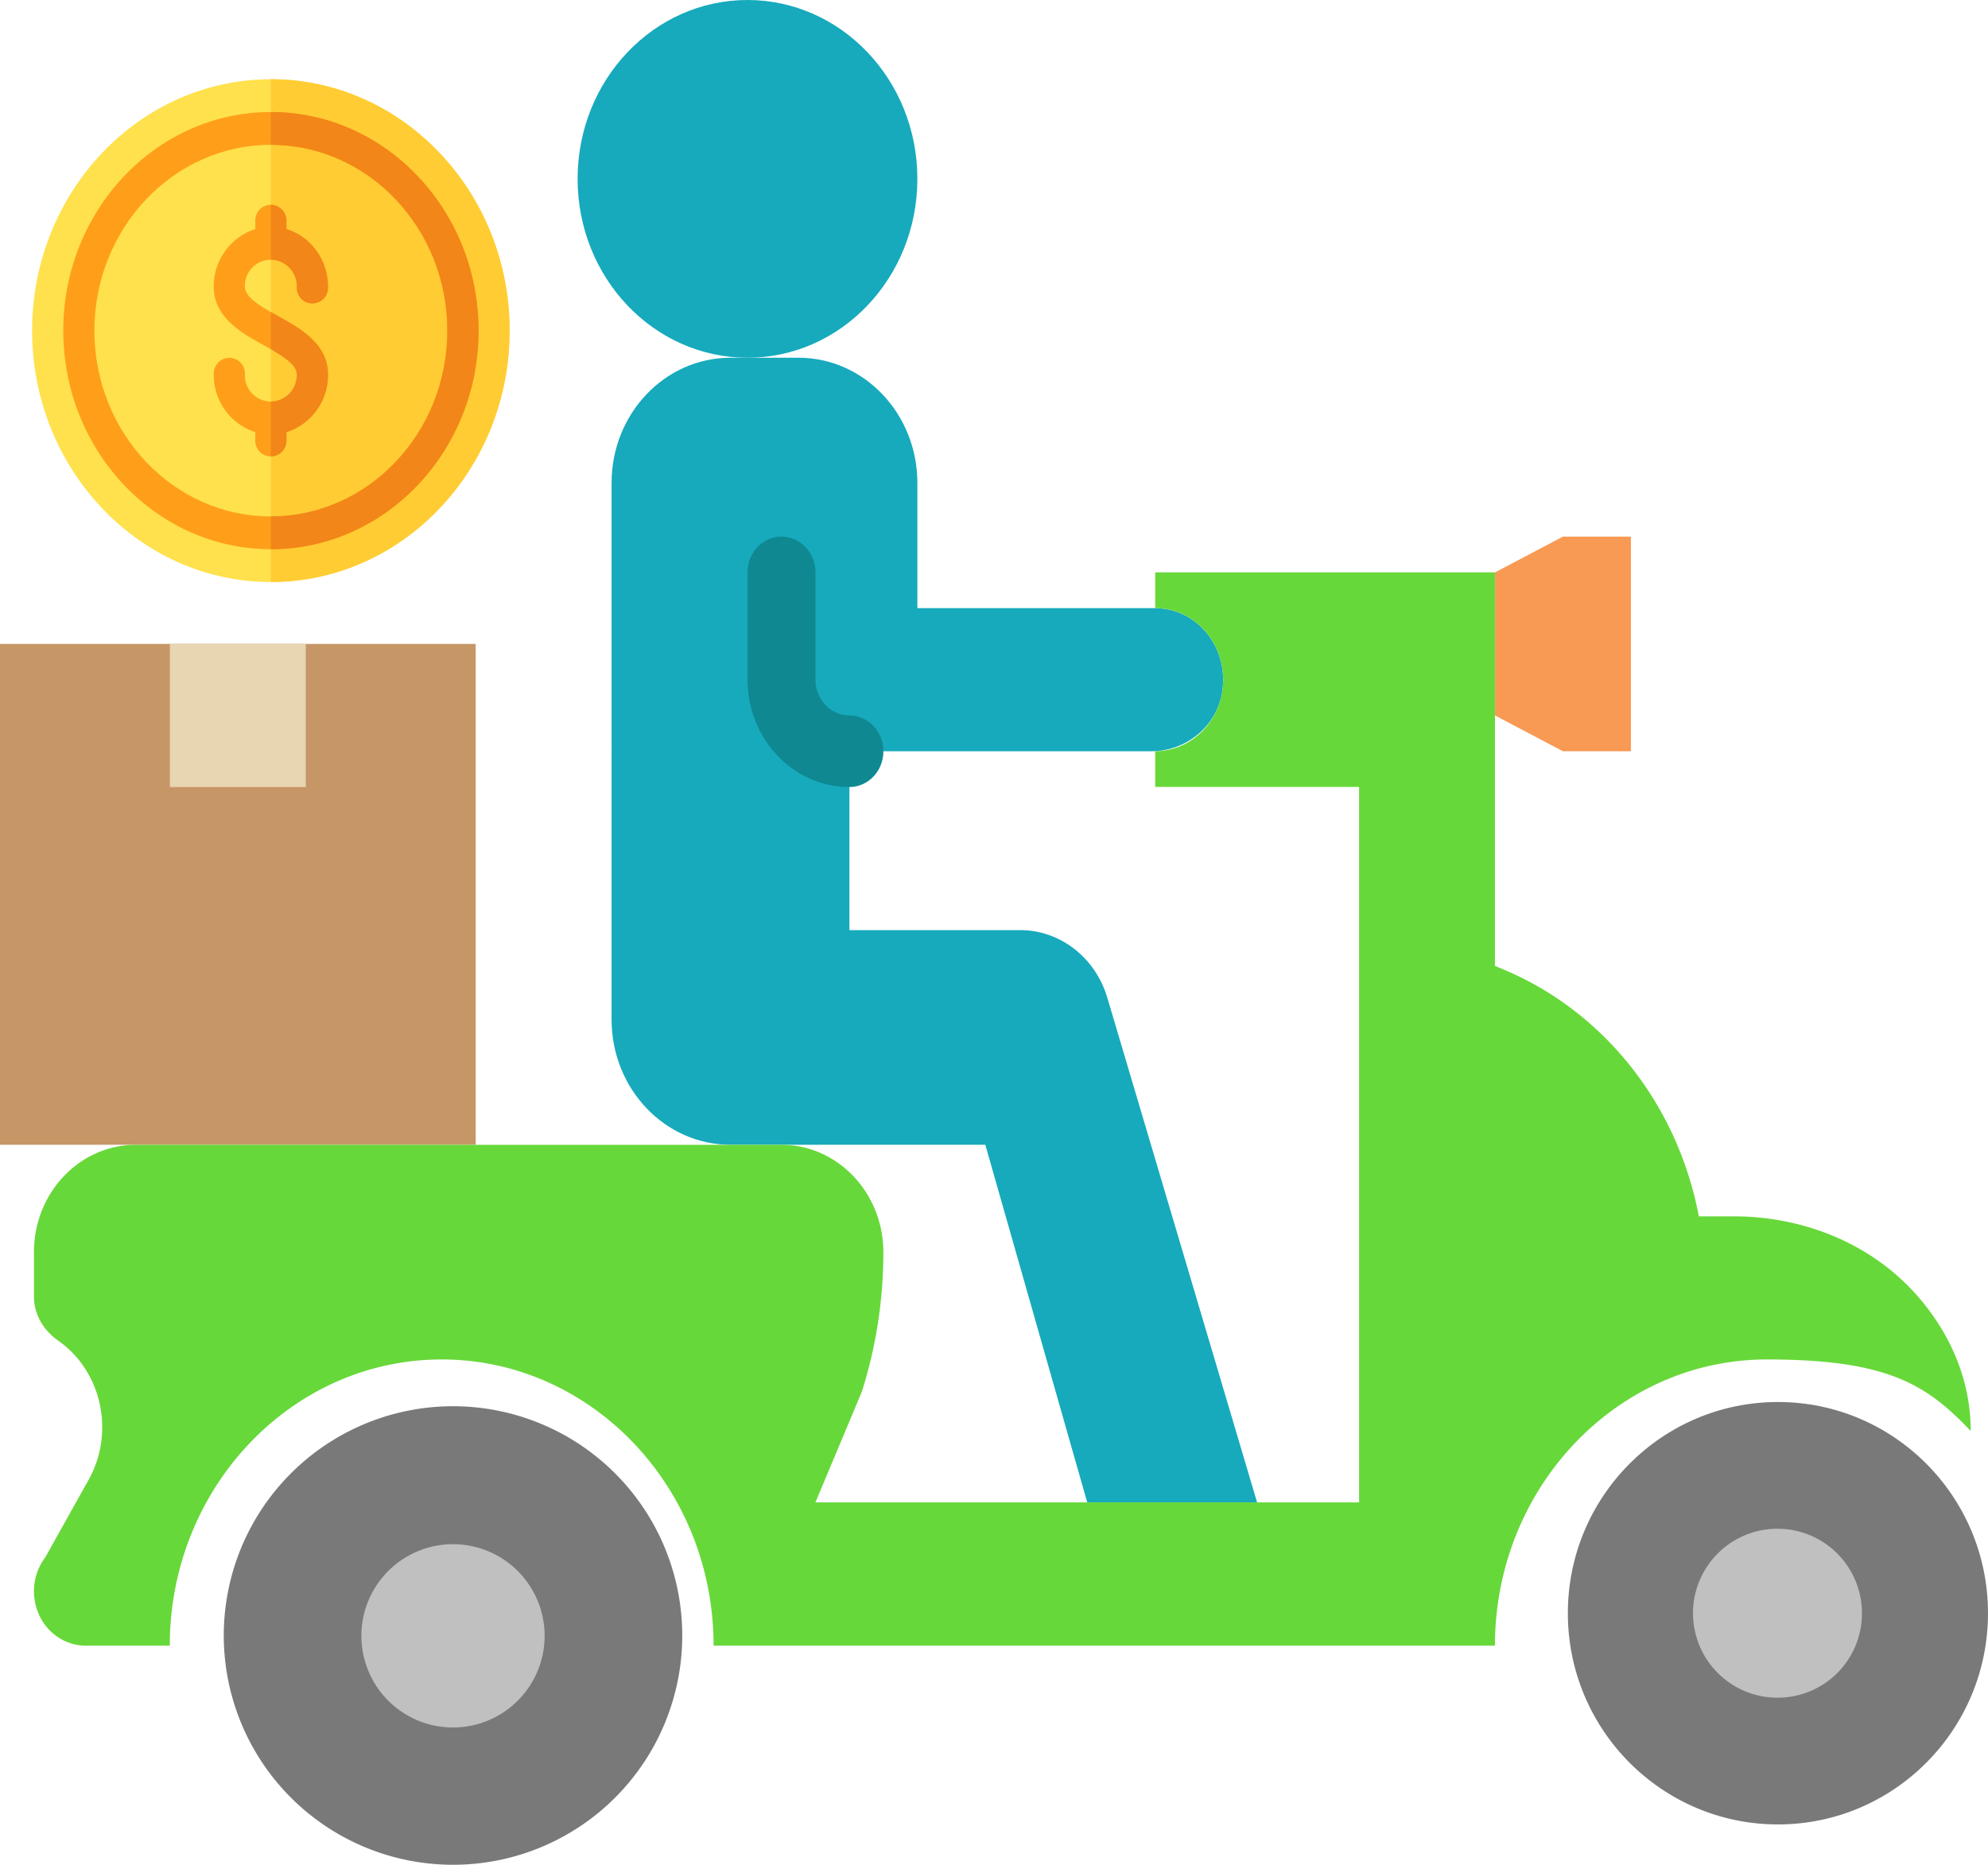 <svg id="Layer_1" data-name="Layer 1" xmlns="http://www.w3.org/2000/svg" viewBox="0 0 753.1 706.36"><defs><style>.cls-1{fill:#797979;}.cls-2{fill:silver;}.cls-3{fill:#c69666;}.cls-4{fill:#16aabc;}.cls-5{fill:#f89954;}.cls-6{fill:#67d839;}.cls-7{fill:#e8d5b2;}.cls-8{fill:#0f8891;}.cls-9{fill:#ffe14d;}.cls-10{fill:#fc3;}.cls-11{fill:#ff9f19;}.cls-12{fill:#f28618;}</style></defs><path class="cls-1" d="M284.13,680.26A86.84,86.84,0,1,0,197.29,767a86.82,86.82,0,0,0,86.84-86.78" transform="translate(-25.68 -60.68)"/><path class="cls-1" d="M778.78,671.72c0-44.18-35.64-80-79.58-80s-79.58,35.83-79.58,80,35.64,80,79.58,80,79.58-35.83,79.58-80" transform="translate(-25.68 -60.68)"/><path class="cls-2" d="M197.29,715A34.71,34.71,0,1,1,232,680.26,34.73,34.73,0,0,1,197.29,715" transform="translate(-25.68 -60.68)"/><path class="cls-2" d="M699.2,703.72a32,32,0,1,1,31.83-32,31.92,31.92,0,0,1-31.83,32" transform="translate(-25.68 -60.68)"/><polygon class="cls-3" points="0 433.6 180.2 433.6 180.2 243.9 0 243.9 0 433.6"/><path class="cls-4" d="M373.2,128.43c0-37.41-28.82-67.75-64.36-67.75S244.49,91,244.49,128.43s28.81,67.75,64.35,67.75,64.36-30.34,64.36-67.75" transform="translate(-25.68 -60.68)"/><polygon class="cls-5" points="617.82 284.55 592.08 284.55 566.34 271 566.34 216.8 592.08 203.25 617.82 203.25 617.82 284.55"/><path class="cls-4" d="M445.15,438.56c-4.52-15.22-17.9-25.58-33-25.58H347.46l0-67.75H461.92c12.82,0,24.72-9.23,26.77-22.55,2.62-17-9.75-31.65-25.39-31.65H373.2V243.6c0-26.19-20.17-47.42-45.05-47.42H302.41c-24.89,0-45.05,21.23-45.05,47.42V446.85c0,26.2,20.16,47.43,45.05,47.43h96.53l38.62,135.5h64.35Z" transform="translate(-25.68 -60.68)"/><path class="cls-6" d="M753.37,553.08c-17.69-21.18-44.27-31.69-71-31.69H669.24c-8-42.28-35.78-77.42-73.8-93.42L592,426.54V277.48H463.3V291c14.22,0,25.74,12.13,25.74,27.1s-11.52,27.1-25.74,27.1v13.55h77.23v271H334.58l17.61-42A175.07,175.07,0,0,0,360.32,535c0-22.45-17.28-40.7-38.61-40.7H77.15c-21.32,0-38.61,18.19-38.61,40.65v16.81c0,6.91,3.73,12.9,9.2,16.73,16.52,11.58,21.56,34.72,11.5,52.71L42.83,650.56c-7.77,10.23-4.61,25.39,6.52,31.24A18.62,18.62,0,0,0,58.09,684H90c0-59.78,46.19-108.4,103-108.4S296,624.2,296,684H592c0-59.77,46.21-108.4,103-108.4,45.86,0,60.54,9.53,77.23,27.1,0-18.71-7.2-35.64-18.84-49.6" transform="translate(-25.68 -60.68)"/><polygon class="cls-7" points="64.36 298.1 115.84 298.1 115.84 243.9 64.36 243.9 64.36 298.1"/><path class="cls-8" d="M347.46,358.78c-21.28,0-38.6-18.22-38.6-40.64V277.48c0-7.48,5.75-13.55,12.87-13.55S334.6,270,334.6,277.48v40.66c0,7.47,5.77,13.54,12.86,13.54s12.87,6.07,12.87,13.55-5.75,13.55-12.87,13.55" transform="translate(-25.68 -60.68)"/><path class="cls-9" d="M128.29,281.13c-49.87,0-90.45-42.72-90.45-95.22s40.58-95.22,90.45-95.22,90.45,42.72,90.45,95.22S178.17,281.13,128.29,281.13Z" transform="translate(-25.68 -60.68)"/><path class="cls-10" d="M218.74,185.91c0-52.5-40.57-95.22-90.45-95.22V281.13C178.17,281.13,218.74,238.41,218.74,185.91Z" transform="translate(-25.68 -60.68)"/><path class="cls-11" d="M128.29,103.11c-43.37,0-78.65,37.15-78.65,82.8s35.28,82.8,78.65,82.8S207,231.57,207,185.91,171.66,103.11,128.29,103.11Zm0,153.18c-36.86,0-66.85-31.57-66.85-70.38s30-70.38,66.85-70.38,66.86,31.57,66.86,70.38S165.16,256.29,128.29,256.29Z" transform="translate(-25.68 -60.68)"/><path class="cls-12" d="M195.15,185.91c0,38.81-30,70.38-66.86,70.38v12.42c43.37,0,78.66-37.14,78.66-82.8s-35.29-82.8-78.66-82.8v12.42C165.16,115.53,195.15,147.1,195.15,185.91Z" transform="translate(-25.68 -60.68)"/><path class="cls-11" d="M149.92,202.47a22.71,22.71,0,0,1-15.73,21.9v2.94a5.91,5.91,0,1,1-11.8,0v-2.94a22.72,22.72,0,0,1-15.73-21.9,5.91,5.91,0,1,1,11.8,0,9.84,9.84,0,1,0,19.66,0,1.87,1.87,0,0,0-.07-.58c-.48-3.23-4.88-6.13-9.76-8.94-.9-.5-1.85-1-2.75-1.53-8.42-4.68-18.88-10.52-18.88-22.07a22.72,22.72,0,0,1,15.73-21.9v-2.94a5.91,5.91,0,1,1,11.8,0v2.94a22.71,22.71,0,0,1,15.73,21.9,5.91,5.91,0,1,1-11.8,0,9.84,9.84,0,1,0-19.66,0c0,3.44,4.64,6.54,9.83,9.52l2.76,1.54C139.46,185.08,149.92,190.92,149.92,202.47Z" transform="translate(-25.68 -60.68)"/><path class="cls-12" d="M149.92,202.47a22.71,22.71,0,0,1-15.73,21.9v2.94a6,6,0,0,1-5.9,6.21v-20.7a10.1,10.1,0,0,0,9.83-10.35,1.87,1.87,0,0,0-.07-.58c-.48-3.23-4.88-6.12-9.76-8.94V178.87l2.76,1.54C139.46,185.08,149.92,190.92,149.92,202.47Z" transform="translate(-25.68 -60.68)"/><path class="cls-12" d="M138.12,169.35a5.91,5.91,0,1,0,11.8,0c0-10.4-6.66-19.17-15.73-21.88v-3a6.06,6.06,0,0,0-5.9-6.21V159A10.11,10.11,0,0,1,138.12,169.35Z" transform="translate(-25.68 -60.68)"/></svg>